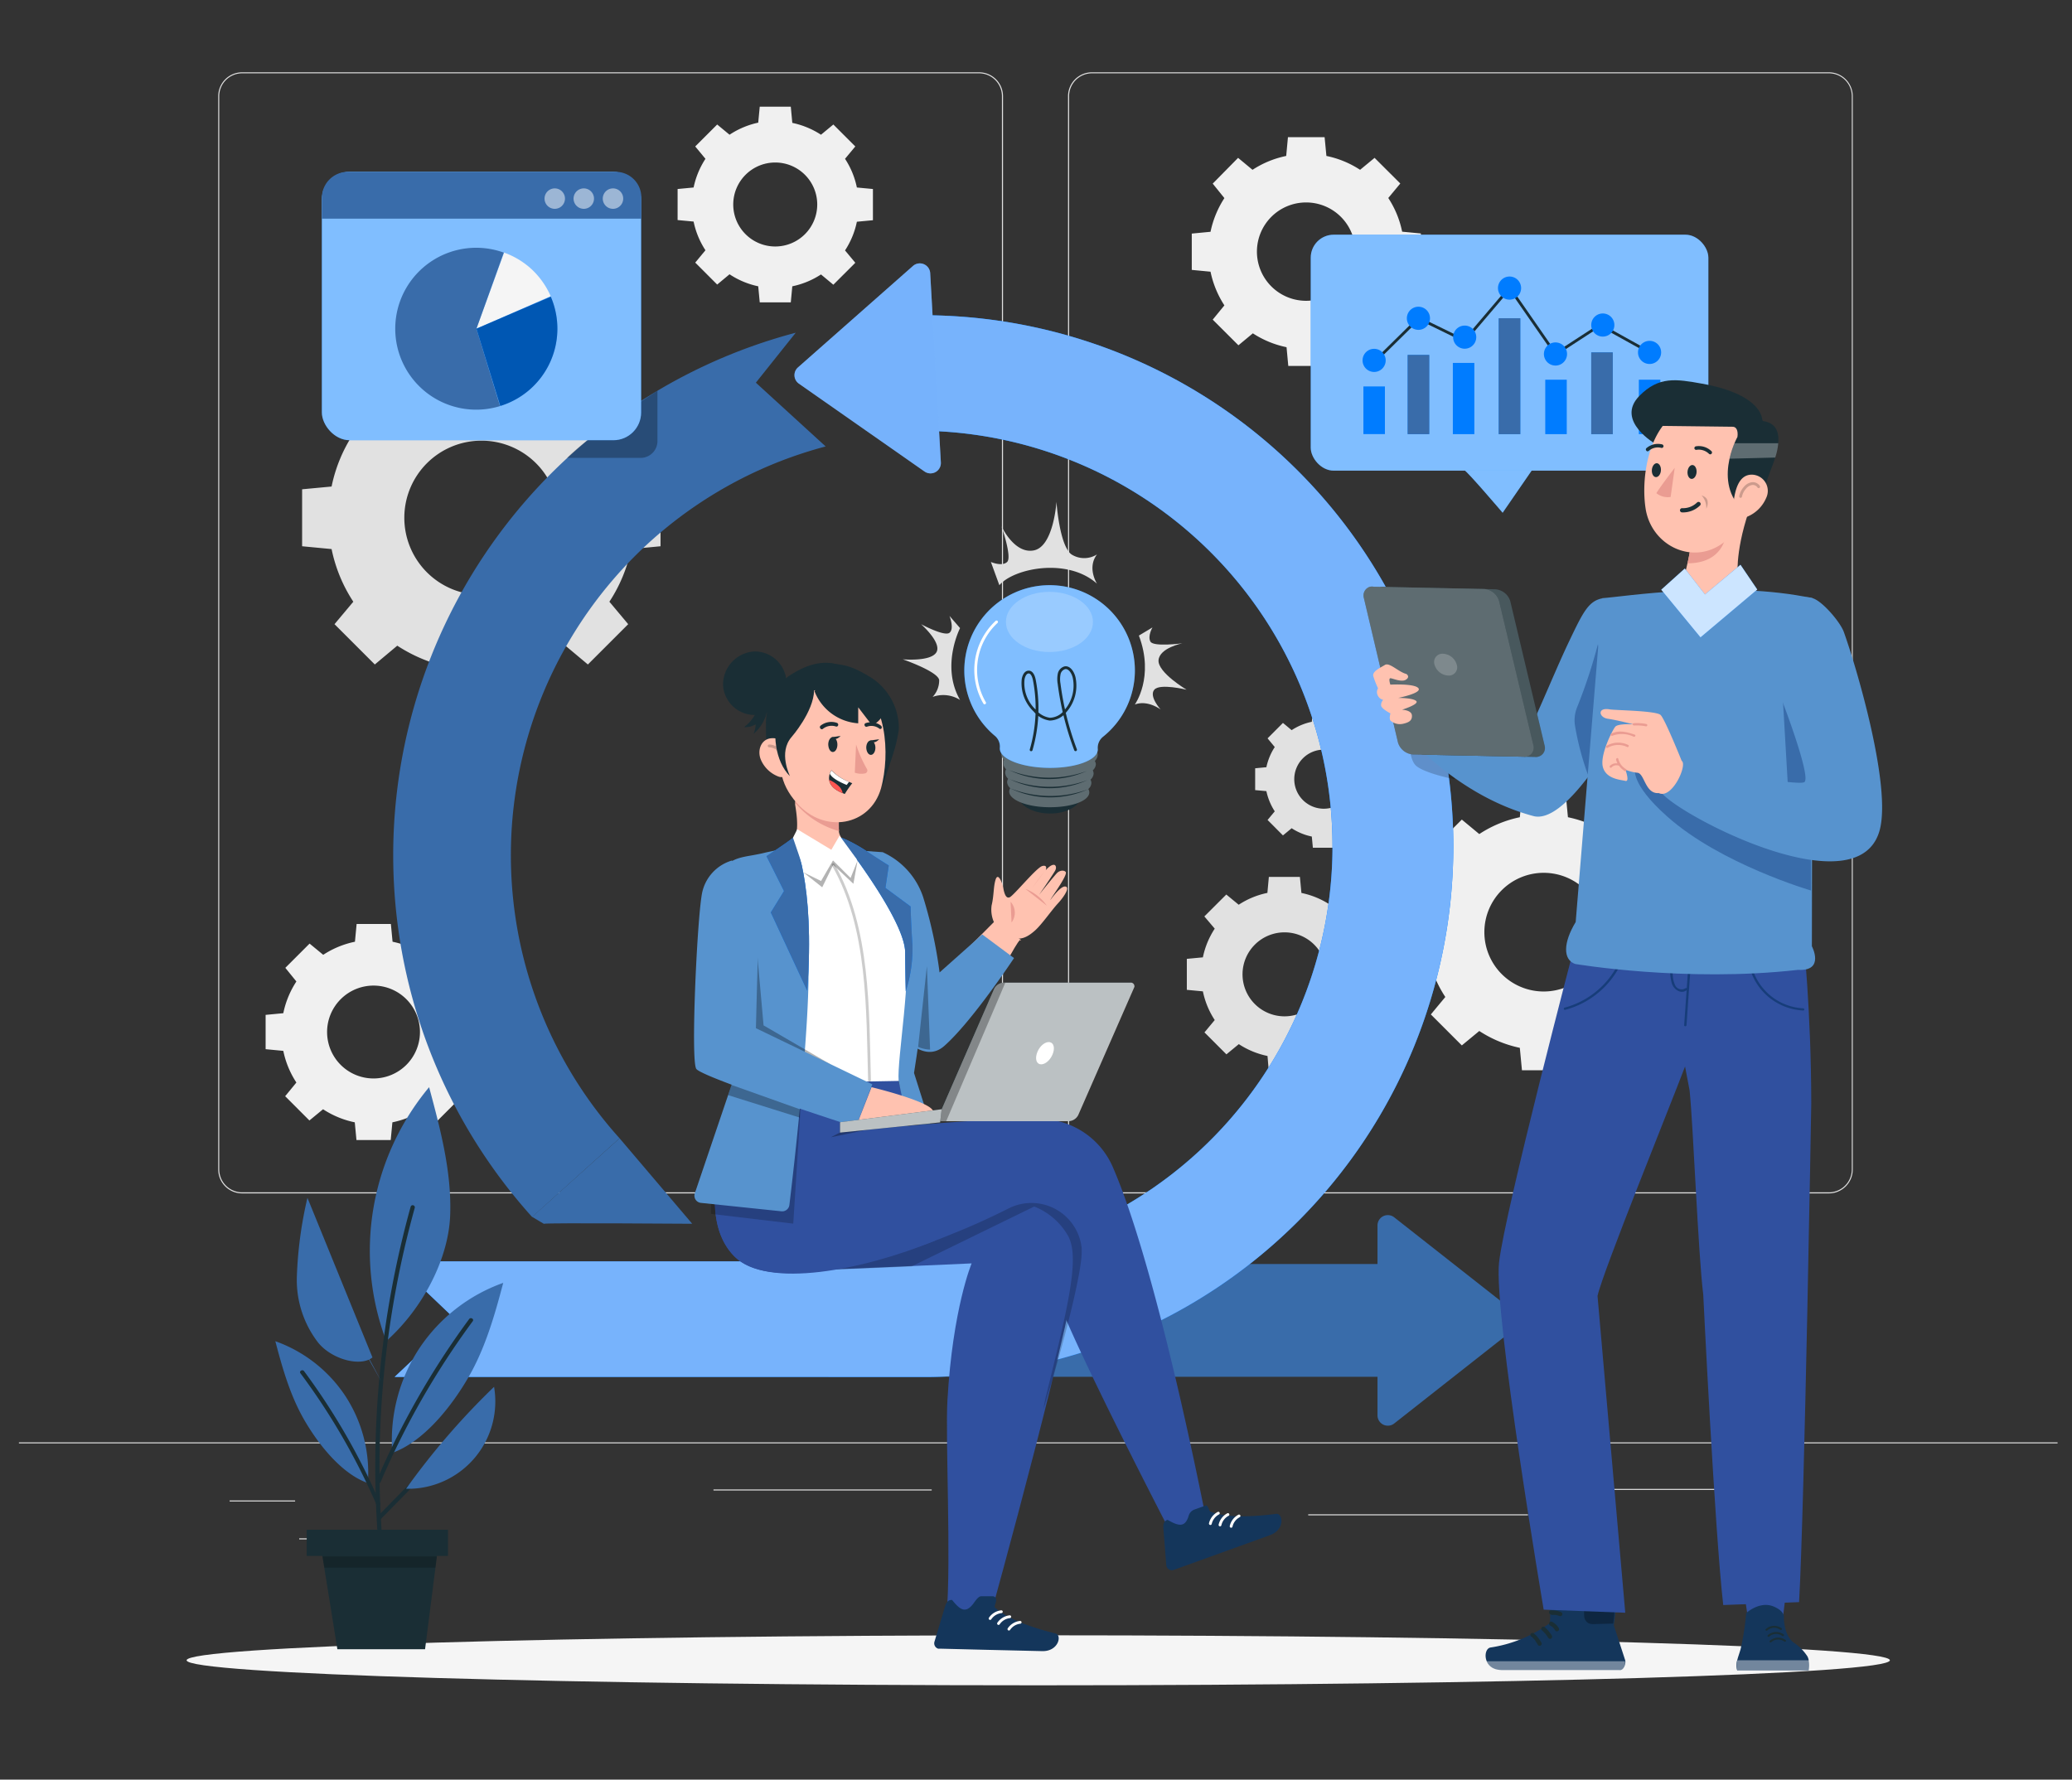 <svg xmlns="http://www.w3.org/2000/svg" id="_&#xCE;&#xD3;&#xC8;_1" data-name="&#x2014;&#xCE;&#xD3;&#xC8;_1" viewBox="0 0 369.05 317.02"><rect x="0" y="0" width="369.05" height="317.02" fill="#333333" stroke="none"/><defs><style>.cls-1{fill:#e1e1e1;}.cls-2{fill:#f0f0f0;}.cls-3{fill:#f5f5f5;}.cls-4{fill:#1a2e35;}.cls-11,.cls-19,.cls-28,.cls-30,.cls-34,.cls-36,.cls-5,.cls-7,.cls-8{fill:#fff;}.cls-24,.cls-27,.cls-31,.cls-34,.cls-5{opacity:0.3;}.cls-22,.cls-24,.cls-5,.cls-7,.cls-8{isolation:isolate;}.cls-6{fill:#007cff;}.cls-11,.cls-7{opacity:0.5;}.cls-18,.cls-22,.cls-26,.cls-35,.cls-8{opacity:0.2;}.cls-10,.cls-12,.cls-18,.cls-33,.cls-9{fill:none;}.cls-9{stroke:#fff;}.cls-10,.cls-18,.cls-33,.cls-9{stroke-linecap:round;stroke-linejoin:round;}.cls-10,.cls-12,.cls-18,.cls-9{stroke-width:0.5px;}.cls-10,.cls-12,.cls-33{stroke:#1a2e35;}.cls-12{stroke-miterlimit:10;}.cls-13{fill:#396caa;}.cls-14,.cls-15{fill:#77b3fc;}.cls-15,.cls-30{opacity:0.4;}.cls-16{fill:#ffc2b0;}.cls-17{fill:#ea9c92;}.cls-18{stroke:#000;}.cls-20{fill:#fe5652;}.cls-21{fill:#30509f;}.cls-23{fill:#14365b;}.cls-25{fill:#5793ce;}.cls-28{opacity:0.7;}.cls-29{fill:#fbb473;}.cls-32{fill:#173d7a;}.cls-33{stroke-width:0.75px;}.cls-36{opacity:0.8;}</style></defs><path class="cls-1" d="M178,104.25c2.53-3,12.1-5,17.39-.27,0,0-1.82-2.82,0-5.22a4.24,4.24,0,0,1-4.55,0c-2.15-1.57-2.67-9.37-2.67-9.37s-.5,7.93-4,8.65-5.79-4.3-5.79-4.3,1.92,5.51,1,6.37-2.89,0-2.89,0Z"></path><path class="cls-1" d="M171,111.89s-3.48,6.76,0,12.8a5.57,5.57,0,0,0-4.89-.54,4.31,4.31,0,0,0,1.17-3c-.2-1.53-6.49-3.7-6.49-3.7s5,.46,6-1.26-2.74-5-2.74-5,4.17,2.25,5.07,1.53,0-3,0-3Z"></path><path class="cls-1" d="M202.13,125.5s3.52-4.88.72-12.28l2.42-1.45s-.91,1.55-.36,2.53,5.67.3,5.67.3-4.05.81-4.23,3,5,5.27,5,5.27-4.77-1.19-5.76,0,1.13,3.51,1.13,3.51S204.39,124.63,202.13,125.5Z"></path><path class="cls-1" d="M62.93,77.29a26.93,26.93,0,0,0-3.87,9.38l-5.25.49V97.31l5.25.5a26.93,26.93,0,0,0,3.87,9.38l-3.35,4,7.18,7.18,4-3.35a27.27,27.27,0,0,0,9.39,3.88l.49,5.24H90.83l.49-5.24a27.27,27.27,0,0,0,9.39-3.88l4,3.35,7.18-7.18-3.35-4a26.93,26.93,0,0,0,3.87-9.38l5.24-.5V87.16l-5.24-.49a26.93,26.93,0,0,0-3.87-9.38l3.35-4.05-7.18-7.17-4,3.34a27.25,27.25,0,0,0-9.39-3.87l-.49-5.24H80.68l-.49,5.24a27.25,27.25,0,0,0-9.39,3.87l-4-3.34-7.18,7.17Zm32.54,5.23a13.74,13.74,0,1,1-19.43,0A13.75,13.75,0,0,1,95.47,82.52Z"></path><path class="cls-2" d="M125.65,28.29a14.89,14.89,0,0,0-2.11,5.11l-2.85.27V39.2l2.85.27a14.7,14.7,0,0,0,2.11,5.11l-1.82,2.2,3.91,3.91,2.2-1.83A14.7,14.7,0,0,0,135.05,51l.27,2.86h5.53l.27-2.86a14.78,14.78,0,0,0,5.11-2.11l2.2,1.83,3.91-3.91-1.83-2.2a14.7,14.7,0,0,0,2.11-5.11l2.86-.27V33.67l-2.86-.27a14.7,14.7,0,0,0-2.11-5.11l1.83-2.2-3.91-3.91L146.23,24a15,15,0,0,0-5.11-2.11L140.85,19h-5.53l-.27,2.85A14.89,14.89,0,0,0,129.94,24l-2.2-1.82-3.91,3.91Zm17.72,2.85a7.48,7.48,0,1,1-10.58,0A7.48,7.48,0,0,1,143.37,31.14Z"></path><path class="cls-1" d="M227.05,133.08a10.53,10.53,0,0,0-1.49,3.59l-2,.19v3.89l2,.18a10.66,10.66,0,0,0,1.49,3.6l-1.28,1.54,2.74,2.75,1.55-1.28a10.31,10.31,0,0,0,3.59,1.48l.19,2h3.89l.19-2a10.31,10.31,0,0,0,3.59-1.48l1.55,1.28,2.74-2.75-1.28-1.54a10.44,10.44,0,0,0,1.48-3.6l2-.18v-3.89l-2-.19a10.31,10.31,0,0,0-1.48-3.59l1.28-1.55-2.74-2.75-1.55,1.29a10.34,10.34,0,0,0-3.59-1.49l-.19-2h-3.89l-.19,2a10.34,10.34,0,0,0-3.59,1.49l-1.55-1.29-2.74,2.75Zm12.45,2a5.26,5.26,0,1,1-7.43,0A5.25,5.25,0,0,1,239.5,135.08Z"></path><path class="cls-1" d="M216.36,165.43a14.62,14.62,0,0,0-2.11,5.11l-2.86.27v5.52l2.86.27a14.7,14.7,0,0,0,2.11,5.11l-1.83,2.2,3.91,3.91,2.21-1.82a14.62,14.62,0,0,0,5.11,2.11L226,191h5.53l.27-2.85a14.7,14.7,0,0,0,5.11-2.11l2.2,1.82,3.91-3.91-1.82-2.2a14.7,14.7,0,0,0,2.11-5.11l2.85-.27v-5.52l-2.85-.27a14.62,14.62,0,0,0-2.11-5.11l1.82-2.21-3.91-3.9-2.2,1.82a14.7,14.7,0,0,0-5.11-2.11l-.27-2.86H226l-.26,2.85a14.62,14.62,0,0,0-5.11,2.11l-2.21-1.82-3.91,3.9Zm17.72,2.85a7.48,7.48,0,1,1-10.58,0A7.48,7.48,0,0,1,234.08,168.28Z"></path><path class="cls-2" d="M257.43,154.58a20.75,20.75,0,0,0-3,7.22l-4,.38V170l4,.38a20.67,20.67,0,0,0,3,7.22l-2.58,3.11,5.52,5.52,3.11-2.57a21.14,21.14,0,0,0,7.22,3l.38,4h7.81l.38-4a21.06,21.06,0,0,0,7.22-3l3.11,2.57,5.52-5.52-2.57-3.11a21.06,21.06,0,0,0,3-7.22l4-.38v-7.81l-4-.38a21.14,21.14,0,0,0-3-7.22l2.57-3.11L289.6,146l-3.11,2.58a20.67,20.67,0,0,0-7.22-3l-.38-4h-7.81l-.38,4a20.75,20.75,0,0,0-7.22,3L260.37,146l-5.52,5.52Zm25,4a10.57,10.57,0,1,1-14.95,0A10.57,10.57,0,0,1,282.46,158.61Z"></path><path class="cls-2" d="M218.08,35.29a17.52,17.52,0,0,0-2.47,6l-3.34.32v6.47l3.34.32a17.52,17.52,0,0,0,2.47,6L216,56.94l4.58,4.57,2.57-2.13a17.37,17.37,0,0,0,6,2.47l.31,3.34h6.47l.32-3.34a17.24,17.24,0,0,0,6-2.47l2.58,2.13,4.58-4.57-2.14-2.58a17.13,17.13,0,0,0,2.47-6l3.34-.32V41.59l-3.34-.32a17.13,17.13,0,0,0-2.47-6l2.14-2.58-4.58-4.57-2.58,2.13a17.24,17.24,0,0,0-6-2.47l-.32-3.34H229.4l-.31,3.34a17.37,17.37,0,0,0-6,2.47l-2.57-2.13L216,32.71Zm20.75,3.34a8.76,8.76,0,1,1-12.39,0A8.76,8.76,0,0,1,238.83,38.63Z"></path><path class="cls-2" d="M52.79,174.84a16.28,16.28,0,0,0-2.33,5.65l-3.15.3v6.11l3.15.3a16.15,16.15,0,0,0,2.33,5.64l-2,2.44,4.32,4.32,2.43-2a16.28,16.28,0,0,0,5.65,2.33l.3,3.16h6.1l.3-3.16a16.28,16.28,0,0,0,5.65-2.33l2.43,2,4.32-4.32-2-2.44a16.15,16.15,0,0,0,2.33-5.64l3.15-.3v-6.11l-3.15-.3a16.15,16.15,0,0,0-2.33-5.64l2-2.44L78,168.09l-2.43,2a16.28,16.28,0,0,0-5.65-2.33l-.3-3.16h-6.1l-.3,3.16a16.28,16.28,0,0,0-5.65,2.33l-2.43-2-4.32,4.32ZM72.38,178a8.27,8.27,0,1,1-11.7,0A8.26,8.26,0,0,1,72.38,178Z"></path><path class="cls-1" d="M325.75,212.59H194.49a4.26,4.26,0,0,1-4.26-4.26V17.14a4.26,4.26,0,0,1,4.26-4.26H325.75A4.26,4.26,0,0,1,330,17.14V208.33A4.26,4.26,0,0,1,325.75,212.59ZM194.49,13.06a4.08,4.08,0,0,0-4.07,4.08V208.33a4.07,4.07,0,0,0,4.07,4.07H325.75a4.08,4.08,0,0,0,4.08-4.07V17.14a4.08,4.08,0,0,0-4.08-4.08Z"></path><path class="cls-1" d="M174.39,212.59H43.13a4.26,4.26,0,0,1-4.26-4.26V17.14a4.26,4.26,0,0,1,4.26-4.26H174.39a4.26,4.26,0,0,1,4.26,4.26V208.33A4.26,4.26,0,0,1,174.39,212.59ZM43.13,13.06a4.08,4.08,0,0,0-4.08,4.08V208.33a4.08,4.08,0,0,0,4.08,4.07H174.39a4.07,4.07,0,0,0,4.07-4.07V17.14a4.08,4.08,0,0,0-4.07-4.08Z"></path><rect class="cls-1" x="3.37" y="256.94" width="363.11" height="0.18"></rect><rect class="cls-1" x="40.9" y="267.29" width="11.66" height="0.18"></rect><rect class="cls-1" x="127.08" y="265.33" width="38.87" height="0.18"></rect><rect class="cls-1" x="53.29" y="274.04" width="26.33" height="0.18"></rect><rect class="cls-1" x="278.14" y="265.23" width="31.37" height="0.18"></rect><rect class="cls-1" x="315.97" y="265.23" width="4.6" height="0.18"></rect><rect class="cls-1" x="233.01" y="269.76" width="39.14" height="0.18"></rect><path class="cls-3" d="M336.61,295.76c0,2.46-67.91,4.46-151.69,4.46s-151.68-2-151.68-4.46,67.91-4.45,151.68-4.45S336.61,293.31,336.61,295.76Z"></path><path class="cls-4" d="M192.59,141.64c0,1.85-2.57,3.33-5.69,3.28s-5.62-1.56-5.59-3.4,2.56-3.33,5.67-3.27S192.61,139.81,192.59,141.64Z"></path><path class="cls-4" d="M195,135.56a1.66,1.66,0,0,0,.52-1.1c0-1.81-3.81-3.33-8.55-3.37s-8.6,1.37-8.62,3.17a1.69,1.69,0,0,0,.49,1.11,1.33,1.33,0,0,0-.15.55,1.61,1.61,0,0,0,.51,1.11,1.21,1.21,0,0,0-.16.59,1.55,1.55,0,0,0,.52,1.11,1.11,1.11,0,0,0-.18.59,1.56,1.56,0,0,0,.55,1.08,1.17,1.17,0,0,0-.18.6c0,1.5,3.16,2.77,7.1,2.8s7.15-1.1,7.17-2.64a1.23,1.23,0,0,0-.18-.61,1.46,1.46,0,0,0,.55-1.06,1.15,1.15,0,0,0-.16-.6,1.61,1.61,0,0,0,.56-1.07,1.4,1.4,0,0,0-.15-.6,1.56,1.56,0,0,0,.55-1.08A1.37,1.37,0,0,0,195,135.56Z"></path><path class="cls-5" d="M195,135.56a1.66,1.66,0,0,0,.52-1.1c0-1.81-3.81-3.33-8.55-3.37s-8.6,1.37-8.62,3.17a1.69,1.69,0,0,0,.49,1.11,1.33,1.33,0,0,0-.15.55,1.61,1.61,0,0,0,.51,1.11,1.21,1.21,0,0,0-.16.59,1.55,1.55,0,0,0,.52,1.11,1.11,1.11,0,0,0-.18.59,1.56,1.56,0,0,0,.55,1.08,1.17,1.17,0,0,0-.18.6c0,1.5,3.16,2.77,7.1,2.8s7.15-1.1,7.17-2.64a1.23,1.23,0,0,0-.18-.61,1.46,1.46,0,0,0,.55-1.06,1.15,1.15,0,0,0-.16-.6,1.61,1.61,0,0,0,.56-1.07,1.4,1.4,0,0,0-.15-.6,1.56,1.56,0,0,0,.55-1.08A1.37,1.37,0,0,0,195,135.56Z"></path><path class="cls-6" d="M202.13,119.61a15.19,15.19,0,1,0-24.95,11.46,2.5,2.5,0,0,1,.9,2.17.24.24,0,0,0,0,.12c0,1.84,3.87,3.37,8.68,3.43s8.73-1.39,8.76-3.23v-.12a2.53,2.53,0,0,1,.94-2.2A15.1,15.1,0,0,0,202.13,119.61Z"></path><path class="cls-7" d="M202.14,119.61a15.19,15.19,0,1,0-24.95,11.46,2.5,2.5,0,0,1,.9,2.17.24.24,0,0,0,0,.12c0,1.84,3.87,3.37,8.68,3.43s8.73-1.39,8.76-3.23v-.12a2.53,2.53,0,0,1,.94-2.2A15.1,15.1,0,0,0,202.14,119.61Z"></path><path class="cls-8" d="M194.67,110.79c0,3-3.46,5.36-7.75,5.36s-7.75-2.4-7.75-5.36,3.46-5.36,7.75-5.36S194.67,107.83,194.67,110.79Z"></path><path class="cls-9" d="M175.37,125.21a11.68,11.68,0,0,1,2.13-14.42"></path><path class="cls-4" d="M179.93,140.43a19.47,19.47,0,0,0,13.88.17A16.54,16.54,0,0,1,179.93,140.43Z"></path><path class="cls-4" d="M179.83,138.8a19.45,19.45,0,0,0,13.87.17A16.52,16.52,0,0,1,179.83,138.8Z"></path><path class="cls-4" d="M179.72,137.17a19.47,19.47,0,0,0,13.88.17A16.54,16.54,0,0,1,179.72,137.17Z"></path><path class="cls-10" d="M183.66,133.57a26.58,26.58,0,0,0,.58-12.38c-.12-.66-.42-1.46-1-1.47s-.88.64-1,1.23a6.71,6.71,0,0,0,2.07,5.65,4.22,4.22,0,0,0,2.67,1.51,3.59,3.59,0,0,0,2.72-1.36,6.9,6.9,0,0,0,1.61-6.08c-.22-.91-.86-1.88-1.67-1.71a1.45,1.45,0,0,0-1,1.17,4.74,4.74,0,0,0,0,1.68,52,52,0,0,0,2.93,11.75"></path><path class="cls-6" d="M260.81,83.76c.45.09,6.83,7.58,6.83,7.58l5.46-7.93Z"></path><path class="cls-11" d="M260.81,83.76c.45.09,6.83,7.58,6.83,7.58l5.46-7.93Z"></path><rect class="cls-6" x="233.46" y="41.81" width="70.82" height="42.03" rx="4.09"></rect><rect class="cls-11" x="233.46" y="41.81" width="70.82" height="42.03" rx="4.09"></rect><path class="cls-12" d="M244.11,65.16c.3-.28,8.59-8.46,8.59-8.46l8.18,4,8-9.4,8.18,11.78,8-5.2"></path><rect class="cls-6" x="242.84" y="68.84" width="3.83" height="8.49"></rect><rect class="cls-6" x="250.73" y="63.23" width="3.83" height="14.1"></rect><rect class="cls-6" x="258.77" y="64.65" width="3.83" height="12.69"></rect><rect class="cls-6" x="266.95" y="56.7" width="3.83" height="20.64"></rect><rect class="cls-6" x="275.23" y="67.64" width="3.83" height="9.7"></rect><path class="cls-6" d="M246.81,64.2a2.06,2.06,0,1,1-2.06-2.06A2.06,2.06,0,0,1,246.81,64.2Z"></path><path class="cls-6" d="M254.7,56.7a2.06,2.06,0,1,1-2.06-2.06A2.06,2.06,0,0,1,254.7,56.7Z"></path><path class="cls-6" d="M262.94,60.08A2.06,2.06,0,1,1,260.88,58,2.06,2.06,0,0,1,262.94,60.08Z"></path><path class="cls-6" d="M270.93,51.32a2.06,2.06,0,1,1-2.06-2.06A2.06,2.06,0,0,1,270.93,51.32Z"></path><path class="cls-6" d="M279.11,63.1A2.06,2.06,0,1,1,277.05,61,2.06,2.06,0,0,1,279.11,63.1Z"></path><rect class="cls-6" x="283.42" y="62.78" width="3.83" height="14.56"></rect><rect class="cls-13" x="250.73" y="63.23" width="3.83" height="14.1"></rect><rect class="cls-13" x="266.95" y="56.7" width="3.83" height="20.64"></rect><rect class="cls-13" x="283.42" y="62.78" width="3.83" height="14.56"></rect><rect class="cls-6" x="291.9" y="67.64" width="3.83" height="9.7"></rect><line class="cls-12" x1="285.02" y1="57.9" x2="293.82" y2="62.78"></line><path class="cls-6" d="M287.54,57.9a2.06,2.06,0,1,1-2.06-2.06A2.06,2.06,0,0,1,287.54,57.9Z"></path><path class="cls-6" d="M295.87,62.78a2.06,2.06,0,1,1-2.05-2.06A2.05,2.05,0,0,1,295.87,62.78Z"></path><path class="cls-13" d="M245.35,252.11V218.32a1.84,1.84,0,0,1,3-1.45l21.48,16.89a1.84,1.84,0,0,1,0,2.9l-21.48,16.9A1.84,1.84,0,0,1,245.35,252.11Z"></path><rect class="cls-13" x="147.52" y="225.17" width="101.32" height="20.09"></rect><path class="cls-6" d="M165.28,245.29h-95l10.85-10.23L70.26,224.7h95a74,74,0,0,0,0-147.95V56.16a94.57,94.57,0,0,1,0,189.13Z"></path><path class="cls-14" d="M165.28,245.29h-95l10.85-10.23L70.26,224.7h95a74,74,0,0,0,0-147.95V56.16a94.57,94.57,0,0,1,0,189.13Z"></path><path class="cls-13" d="M94.78,216.8A96.28,96.28,0,0,1,141.73,59.27l-7.1,8.9,12.43,11.36a75.33,75.33,0,0,0-36.71,123.24Z"></path><path class="cls-13" d="M96.85,218c.78-.19,26.44,0,26.44,0l-12.94-15.23-15.57,14Z"></path><path class="cls-14" d="M165.68,48.65l1.9,33.74a1.85,1.85,0,0,1-2.9,1.61L142.29,68.34a1.84,1.84,0,0,1-.16-2.89l20.49-18.08A1.85,1.85,0,0,1,165.68,48.65Z"></path><path class="cls-15" d="M165.68,48.65l1.9,33.74a1.85,1.85,0,0,1-2.9,1.61L142.29,68.34a1.84,1.84,0,0,1-.16-2.89l20.49-18.08A1.85,1.85,0,0,1,165.68,48.65Z"></path><path class="cls-4" d="M155.1,120.67a10.79,10.79,0,0,1,5,9.19c-.49,3.71-1.78,6.34-2.78,9.95l-9.84-21.73C149.82,118.54,150.85,118.07,155.1,120.67Z"></path><path class="cls-4" d="M150.17,118.76c-3.86-1.8-7.64.32-9.85,1.79a11.08,11.08,0,0,0-3.9,8.19c0,3,0,6.55,1.79,8.09a4.78,4.78,0,0,0,3.67,1.18l14.64-13.5A17,17,0,0,0,150.17,118.76Z"></path><path class="cls-16" d="M150.42,158.75c-1.13,1.16-2.15.78-3.65.16-8.94-3.21-6.3-7.52-6.3-7.52,1.7-2,1.77-4.37,1.16-8a1.67,1.67,0,0,1,0-.32,2.32,2.32,0,0,1,.45-1.34,2.38,2.38,0,0,1,3.33-.63h0l4,1.15h0l0,.17c0,2,0,3.52,0,4.73a3.27,3.27,0,0,1,0,.44h0a2.3,2.3,0,0,1,0,.45c.1,1.66,2.9,4.1,4.05,4.67C154.16,153.11,154.24,154.84,150.42,158.75Z"></path><path class="cls-17" d="M149.39,142.23h0a.57.57,0,0,0,0,.18c0,2,0,3.52,0,4.74a3.27,3.27,0,0,0,0,.44h0a3.87,3.87,0,0,0,.06.46h0a15.48,15.48,0,0,1-7.78-5h0a2.52,2.52,0,0,1,.41-1.34,2.41,2.41,0,0,1,3.33-.67Z"></path><path class="cls-16" d="M138.61,129.61c.15,6.84.06,9.73,3.31,13.44,4.9,5.58,13.09,4.09,15-2.62,1.65-6,1.15-16.19-5.3-19.33S138.46,122.76,138.61,129.61Z"></path><path class="cls-16" d="M135.58,135.47a5.55,5.55,0,0,0,3.11,2.88c1.78.61,3-2.24,2.5-4.11a3.67,3.67,0,0,0-3.91-2.72C135.51,131.73,134.79,133.78,135.58,135.47Z"></path><path class="cls-18" d="M139.45,135.43a2.51,2.51,0,0,0-2.45-2.55"></path><path class="cls-4" d="M147.52,132.55c0,.73.31,1.36.76,1.41s.84-.5.87-1.23-.32-1.36-.77-1.41S147.55,131.82,147.52,132.55Z"></path><path class="cls-4" d="M154.29,133.11c0,.7.32,1.31.77,1.36s.83-.49.86-1.19-.32-1.32-.77-1.37S154.32,132.4,154.29,133.11Z"></path><path class="cls-4" d="M146.3,129.9a.31.31,0,0,0,.25-.05,2.48,2.48,0,0,1,2.32-.44.31.31,0,0,0,.41-.2.35.35,0,0,0-.21-.44,3.08,3.08,0,0,0-2.94.52.34.34,0,0,0,0,.48A.32.32,0,0,0,146.3,129.9Z"></path><path class="cls-4" d="M156.86,129.85a.24.24,0,0,0,.17-.13.39.39,0,0,0-.13-.46,2.89,2.89,0,0,0-2.77-.42.31.31,0,0,0-.11.43.32.32,0,0,0,.41.18,2.3,2.3,0,0,1,2.19.35A.27.27,0,0,0,156.86,129.85Z"></path><path class="cls-17" d="M152.48,132.62a22.89,22.89,0,0,0,1.93,4.36.53.53,0,0,1-.32.79,3.39,3.39,0,0,1-1.84-.13Z"></path><path class="cls-4" d="M148.12,131.33l1.61-.24S148.77,132.19,148.12,131.33Z"></path><path class="cls-4" d="M155,131.91l1.6-.23S155.63,132.78,155,131.91Z"></path><path class="cls-4" d="M151.8,139.52a17.59,17.59,0,0,0-1.33,1.92l-.38-.15c-1.73-.69-2.3-1.59-2.41-2.37a2.39,2.39,0,0,1,.13-1.13,2.35,2.35,0,0,1,.29-.58,8.77,8.77,0,0,0,3.12,2.07C151.57,139.44,151.8,139.52,151.8,139.52Z"></path><path class="cls-19" d="M151.22,139.28l-.41.55c-1.63-.66-2.69-1.34-3-2a2.35,2.35,0,0,1,.29-.58A8.77,8.77,0,0,0,151.22,139.28Z"></path><path class="cls-20" d="M150.09,141.29c-1.73-.69-2.3-1.59-2.41-2.37a5.84,5.84,0,0,1,1.76,1.16A2.2,2.2,0,0,1,150.09,141.29Z"></path><path class="cls-4" d="M141,131.28s3.91-4.47,4-8.29c0,0,14-3.1,12.7,9,0,0,3-10.44-8.4-12.14s-13.79,13.21-8.61,18.41C140.71,138.18,138.56,134.07,141,131.28Z"></path><path class="cls-4" d="M128.79,122.19a5.66,5.66,0,1,0,5.63-6.14A5.91,5.91,0,0,0,128.79,122.19Z"></path><path class="cls-4" d="M154.49,121.31a9.86,9.86,0,0,1,2.87,5.38c0,1.49-2,2.57-2,2.57L152.86,126v2.85a9,9,0,0,1-7.78-5.7l2.26-4S153.15,120.15,154.49,121.31Z"></path><path class="cls-4" d="M135.18,125.45a7,7,0,0,1-2.64,4.07,3.39,3.39,0,0,0,2.06-.5,5.25,5.25,0,0,1-.38,1.7,7.17,7.17,0,0,0,2.55-5.63Z"></path><path class="cls-21" d="M215.22,272.68l-6.78.2s-12.1-23.3-17.92-36.37c-6.86-15.44-5.35-20.41-7.41-20.5-3.8-.17-42.61,17.67-52.33,7.78s4.34-33.74,4.34-33.74,21.66-3.35,23.43,1.94c.43,1.56,1.38,3.17,1.6,4.78s.79,3.92.79,3.92h0a230.23,230.23,0,0,1,24.57-1.35,14.22,14.22,0,0,1,12.71,8.59C206.55,227.14,215.22,272.68,215.22,272.68Z"></path><path class="cls-21" d="M146.92,226.17s1.58,0,26.14-1.11c0,0-3.37,8-4.31,24.37-.39,6.74.69,28.59-.15,38.26.42.61,4.94,2.61,7.69.59,0,0,15.93-57.5,15.77-65.31s-9.2-10.1-9.2-10.1S165.43,223,146.92,226.17Z"></path><path class="cls-22" d="M169.76,219.74q5-2,9.9-4.48a9,9,0,0,1,13,7.07c0,.21,0,.42,0,.64.08,3.17-2.74,15.05-6.79,28a21.81,21.81,0,0,1,.43-2.28c4-16.14,6-24.52,4-28.42a12,12,0,0,0-6.09-5.34L162.36,225.6c-12.09.53-13.9.56-14.11.56A108.4,108.4,0,0,0,169.76,219.74Z"></path><path class="cls-23" d="M177.44,285a.62.62,0,0,0-.62-.64h-2.07c-.52,0-1.09.92-1.41,1.34-1.37,1.78-2.35,1.07-3.75-.67-.92-.13-1.19.92-1.28,1.2l-1.87,6.22a1,1,0,0,0,.65,1.24.9.9,0,0,0,.28,0l7.61.19,10.65.25c2.9.07,3.57-2.84,2.38-3.14-5.34-1.32-9.11-3-10.74-4.6C177,286.23,177.39,285.65,177.44,285Z"></path><path class="cls-9" d="M178.35,287.11a2.78,2.78,0,0,0-2,1.21"></path><path class="cls-9" d="M179.85,288a2.8,2.8,0,0,0-2,1.21"></path><path class="cls-9" d="M181.7,289a2.78,2.78,0,0,0-2,1.21"></path><path class="cls-23" d="M214.89,268.14l-2.17.78a1.65,1.65,0,0,0-1,1.09c-.64,2.16-1.81,1.85-3.75.74-.9.21-.77,1.29-.75,1.58l.51,6.48a1,1,0,0,0,1.05.91.71.71,0,0,0,.28-.06l7.15-2.58,10-3.61c2.73-1,2.3-3.94,1.09-3.79-5.47.71-9.59.51-11.68-.4C215.26,269.13,215.49,268.83,214.89,268.14Z"></path><path class="cls-9" d="M217,269.56a2.83,2.83,0,0,0-1.42,1.85"></path><path class="cls-9" d="M218.71,269.8a2.79,2.79,0,0,0-1.41,1.85"></path><path class="cls-9" d="M220.69,270.05a2.79,2.79,0,0,0-1.41,1.85"></path><path class="cls-21" d="M164.83,200.29l-3.12.3s-.25-2.14-.52-3.72-2-7-2.42-8.56c-8.92.88-24.05.35-24.05.35s-13.65,25.25-3.94,35.12c5.83,5.92,23,2.45,35.72-2.75Z"></path><path class="cls-24" d="M161.71,199.74,148,202.59a83.51,83.51,0,0,1,13.15-5.71C161.45,198.5,161.71,199.74,161.71,199.74Z"></path><path class="cls-16" d="M181.77,167.59c.07-1.2-3.49,5.69-3.49,5.69l-6-4.25,4.79-4.82s4.87,3.18,4.79,3.28"></path><path class="cls-25" d="M157.62,152a13.41,13.41,0,0,1,6.8,7.79,80.23,80.23,0,0,1,2.93,13.44l7.6-6.77,5.66,4.21s-7.44,11.27-12.44,15.67c-4.16,3.65-8.87-3.43-8.87-3.43l-2.05-31.09Z"></path><polygon class="cls-26" points="142.92 192.36 141.29 217.98 126.63 216.24 126.63 213.6 142.92 192.36"></polygon><path class="cls-19" d="M135.83,193c-.57-6.5-2.88-18.42-6.85-30.93-1.3-4.07,3.32-8.57,3.32-8.57s3-.23,3.53-.29,1.22-.14,1.83-.19a89.34,89.34,0,0,1,12.59-.43c1,.06,2.11.15,3.16.24.34,0,2.53.07,2.86.1,0,0,6,7,6.28,11.89.17,2.74,1.5,3.93,1.35,10.5,0,4.46-3.26,11-3.56,17.23Z"></path><path class="cls-25" d="M144,171.15A105.9,105.9,0,0,0,141.88,152a1.28,1.28,0,0,0-1.42-1l-3.94.83c-3.86,1-5.93.48-8.08,3.35-.41.55-.76,4.82-.73,5.41a71,71,0,0,0,1.75,8.16c.67,2.69,1.46,5.72,2.22,8.57a49.18,49.18,0,0,0,2.08,5.75l-10,29.49a1.29,1.29,0,0,0,1.08,1.72l14.35,1.5a1.29,1.29,0,0,0,1.41-1.13C141.33,208.65,144.31,182.88,144,171.15Z"></path><path class="cls-25" d="M162.8,191.14s3-18.66,2.21-23.33-7.76-16-7.76-16l-3.17-.22-3.76-1.52s8.68,10.47,10.81,18c1.4,5-1.4,20.67-1.07,24.46l1.61,7.84,4-.18Z"></path><path class="cls-6" d="M141.35,149.39s3.9,7.7,2.42,27.08l-6.48-13.93,2.35-3.81-3.12-6.22s3.33-2.15,4.73-3.28Z"></path><path class="cls-13" d="M141.35,149.39s3.9,7.7,2.42,27.08l-6.48-13.93,2.35-3.81-3.12-6.22s3.33-2.15,4.73-3.28Z"></path><path class="cls-6" d="M161.33,176.58a24.71,24.71,0,0,0,1.19-8.22c-.27-3.94-.33-6.88-.33-6.88l-4.48-3.31.59-4s-2.16-1.33-4.16-2.69c-1.37-.92-4.06-2.33-4.41-2.22,0,0,11.43,14.47,11.49,20.38C161.27,175.32,161.33,176.58,161.33,176.58Z"></path><path class="cls-13" d="M161.33,176.58a24.71,24.71,0,0,0,1.19-8.22c-.27-3.94-.33-6.88-.33-6.88l-4.48-3.31.59-4s-2.16-1.33-4.16-2.69c-1.37-.92-4.06-2.33-4.41-2.22,0,0,11.43,14.47,11.49,20.38C161.27,175.32,161.33,176.58,161.33,176.58Z"></path><path class="cls-27" d="M163.53,186.5l1.56-14.39.57,14.86A6,6,0,0,1,163.53,186.5Z"></path><path class="cls-19" d="M152.61,153.09l-3.07-4.22-1.47,2.51L142,147.72l-.76,1.51,2.16,6.32s5.39,2.21,5.67,2.21S152.61,153.09,152.61,153.09Z"></path><polygon class="cls-27" points="152.75 153.28 151.5 156.4 148.37 153.28 146.24 156.94 143.06 155.38 146.45 158.06 148.41 154.06 152 157.44 152.75 153.28"></polygon><polygon class="cls-27" points="136 182.66 134.78 168.92 133.84 183.89 148.04 189.66 136 182.66"></polygon><path class="cls-25" d="M130.38,153.29a7.62,7.62,0,0,0-5.37,6c-.87,4.92-2,29.55-1,31.11s28.42,10.38,28.42,10.38l2.94-7.62-20.73-10s.17-7,.34-12.52c.09-2.9.18-5.36.24-6.12C135.37,162.32,130.38,153.29,130.38,153.29Z"></path><path class="cls-16" d="M155.23,193.67s8.63,2.07,10.63,3.79a2.86,2.86,0,0,1,.86,2l-14,.62Z"></path><path class="cls-27" d="M130.3,193.27l12.15,4.33v1.49l-12.75-4Z"></path><path class="cls-18" d="M148.41,154.06c6.46,11.27,6.11,25.94,6.46,38.38"></path><path class="cls-16" d="M177.37,164.92a5.51,5.51,0,0,1-.75-3.64c.43-1.77.3-3.29.71-4.59s1.13.39,1.33,1.36.45,2.07,1.16,1.8,4.8-5.32,5.83-5.58.61.75.61.75,1-1.2,1.61-.92c.16.08.39.49,0,1.11-.86,1.4-2.82,4.23-2.82,4.23.11-.17,2.78-3.49,3.24-3.94s1.19-.54,1.52-.18c.46.52-2.71,4.75-2.72,5,0,0,1.75-2.5,2.64-2.4s-.12,1.73-1.29,3-2.86,3.73-4.06,4.81c-1.48,1.33-2.77,1.89-4.48,1.14A6.24,6.24,0,0,1,177.37,164.92Z"></path><path class="cls-17" d="M186.09,155.16c-.8,1-1.55,2-2.26,3.05"></path><path class="cls-17" d="M186.46,161.34a8.39,8.39,0,0,0-3.83-3"></path><path class="cls-17" d="M180,160.64a2.9,2.9,0,0,1,.17,3.69"></path><path class="cls-4" d="M190.16,199.71H167.78a.64.64,0,0,1-.7-.56.47.47,0,0,1,0-.17l9.95-22.83a2,2,0,0,1,1.86-1.1h22.39a.63.63,0,0,1,.68.55.43.43,0,0,1,0,.19l-10,22.82A2,2,0,0,1,190.16,199.71Z"></path><path class="cls-28" d="M201.32,175.05H178.93a2,2,0,0,0-1.86,1.1L167.12,199a.47.47,0,0,0,0,.17.64.64,0,0,0,.7.56h22.38a2,2,0,0,0,1.85-1.1l10-22.82a.43.43,0,0,0,0-.19A.63.63,0,0,0,201.32,175.05Z"></path><path class="cls-19" d="M187.45,187.89c-.48,1.1-1.46,1.85-2.2,1.69s-.92-1.15-.45-2.25,1.46-1.83,2.19-1.68S187.94,186.77,187.45,187.89Z"></path><path class="cls-27" d="M179.06,175.05h-.13a2,2,0,0,0-1.86,1.1L167.12,199a.47.47,0,0,0,0,.17.64.64,0,0,0,.7.56h.71Z"></path><polygon class="cls-4" points="149.62 199.91 149.62 201.76 167.45 199.94 167.72 197.6 149.62 199.91"></polygon><polygon class="cls-28" points="149.62 199.91 149.62 201.76 167.45 199.94 167.72 197.6 149.62 199.91"></polygon><path class="cls-27" d="M101,81.57h13.1a3,3,0,0,0,3-2.95v-9S105.91,76.75,101,81.57Z"></path><path class="cls-26" d="M250.47,121.06a3.35,3.35,0,0,0-1.69,2.84c0,2,2.47,5.31,2.34,6.42s-.26,4.45.91,5.89,7.07,2.64,7.06,2.59-.66-4.13-1.46-8.48-7.16-9.26-7.16-9.26"></path><path class="cls-13" d="M76.43,193.67A45.55,45.55,0,0,0,68.8,238.9c6.51-5.8,11.09-14.65,11.38-22.39S78.44,201.15,76.43,193.67Z"></path><path class="cls-13" d="M74.61,240.31a29.94,29.94,0,0,0-4.74,18.5c5.64-2,10.61-8.34,13.59-13.51s4.65-11,6.17-16.77A30,30,0,0,0,74.61,240.31Z"></path><path class="cls-4" d="M73.15,214.94a173.44,173.44,0,0,0-5.79,59.72c0,.48.79.48.75,0a172.75,172.75,0,0,1,5.77-59.52.38.38,0,0,0-.73-.2Z"></path><path class="cls-4" d="M67.8,264a142.92,142.92,0,0,1,16.4-28.64c.29-.39-.36-.77-.64-.38a144.17,144.17,0,0,0-16.49,28.82c-.18.44.54.64.73.2Z"></path><path class="cls-13" d="M61.57,248.77a25,25,0,0,1,3.95,15.42c-4.7-1.64-8.85-6.95-11.34-11.27s-3.87-9.16-5.14-14A25,25,0,0,1,61.57,248.77Z"></path><path class="cls-4" d="M67.67,267.72a117.42,117.42,0,0,0-13.51-23.46c-.28-.39-.93,0-.65.37A116.61,116.61,0,0,1,67,267.92c.18.44.91.24.72-.2Z"></path><path class="cls-4" d="M67.79,270.65c6.64-6.83,13.42-13.52,20.06-20.35.34-.35-.19-.88-.53-.53-6.64,6.83-13.42,13.52-20.06,20.35-.33.35.2.88.53.53Z"></path><path class="cls-13" d="M88,247.05A130.8,130.8,0,0,0,72.33,265.2h1A15.55,15.55,0,0,0,88,247.05Z"></path><path class="cls-13" d="M60.91,233.69q3.71,6.06,7,12.38"></path><path class="cls-13" d="M54.76,213.38a71.57,71.57,0,0,0-1.89,14.17,18.23,18.23,0,0,0,3.85,11.69c2.51,3,7.57,4.26,9.62,2.57Z"></path><rect class="cls-4" x="54.63" y="272.51" width="25.16" height="4.66"></rect><polygon class="cls-4" points="75.71 293.79 60.09 293.79 57.25 276.11 77.96 276.11 75.71 293.79"></polygon><polygon class="cls-26" points="57.44 277.26 77.81 277.26 77.56 279.26 57.76 279.26 57.44 277.26"></polygon><rect class="cls-6" x="57.33" y="30.61" width="56.86" height="47.81" rx="4.94"></rect><rect class="cls-11" x="57.33" y="30.61" width="56.86" height="47.81" rx="4.94"></rect><path class="cls-13" d="M62,30.61h47.68a4.55,4.55,0,0,1,4.55,4.55v3.79a0,0,0,0,1,0,0H57.33a0,0,0,0,1,0,0V35.23A4.63,4.63,0,0,1,62,30.61Z"></path><path class="cls-11" d="M111,35.38a1.82,1.82,0,1,1-1.82-1.82A1.81,1.81,0,0,1,111,35.38Z"></path><path class="cls-11" d="M105.8,35.38A1.82,1.82,0,1,1,104,33.56,1.82,1.82,0,0,1,105.8,35.38Z"></path><path class="cls-11" d="M100.63,35.38a1.82,1.82,0,1,1-1.82-1.82A1.82,1.82,0,0,1,100.63,35.38Z"></path><path class="cls-3" d="M84.86,58.55,89.79,45a14.33,14.33,0,0,1,4.94,3,14.54,14.54,0,0,1,3.35,4.75Z"></path><path class="cls-13" d="M84.86,58.55l4.2,13.79A14.42,14.42,0,1,1,89.73,45Z"></path><path class="cls-6" d="M84.86,58.55l13.24-5.7a14.4,14.4,0,0,1-9,19.47Z"></path><path class="cls-27" d="M84.86,58.55l13.24-5.7a14.4,14.4,0,0,1-9,19.47Z"></path><path class="cls-25" d="M285.37,106.59c-2.43.49-3.4,2.44-5.84,7.55-3.09,6.44-7.58,18-8.6,18.14-1.43.14-19.71-7-19.71-7l-2.85,3.22s9.58,12.8,24.74,16.87c2.73.73,6.16-2.35,9.44-6.57.65-.82,1.27-1.69,1.9-2.58a132.3,132.3,0,0,0,9.06-15.65l-8.14-14Z"></path><path class="cls-13" d="M284.61,114.76a92.74,92.74,0,0,1-3.67,11.14,6.22,6.22,0,0,0-.41,3.38,49.15,49.15,0,0,0,2.28,8.67c.52,1.53,2.89,1.42,3,3,.64-.82,1.27-1.69,1.9-2.58l1.39-5.53Z"></path><path class="cls-4" d="M274,134.79a1.6,1.6,0,0,0,1.11-2L269,107.09a3,3,0,0,0-2.74-2.12l-19.59-.41a1.72,1.72,0,0,0-.64,0,1.61,1.61,0,0,0-1.11,2L251,132.31a3,3,0,0,0,2.73,2.13l19.6.4A1.67,1.67,0,0,0,274,134.79Z"></path><path class="cls-8" d="M274,134.79a1.6,1.6,0,0,0,1.11-2L269,107.09a3,3,0,0,0-2.74-2.12l-19.59-.41a1.72,1.72,0,0,0-.64,0,1.61,1.61,0,0,0-1.11,2L251,132.31a3,3,0,0,0,2.73,2.13l19.6.4A1.67,1.67,0,0,0,274,134.79Z"></path><path class="cls-4" d="M272,134.75a1.6,1.6,0,0,0,1.11-2L267,107.05a3,3,0,0,0-2.73-2.13l-19.6-.4a1.72,1.72,0,0,0-.64,0,1.61,1.61,0,0,0-1.11,2L249,132.27a3,3,0,0,0,2.72,2.13l19.61.4A1.62,1.62,0,0,0,272,134.75Z"></path><path class="cls-5" d="M272,134.75a1.6,1.6,0,0,0,1.11-2L267,107.05a3,3,0,0,0-2.73-2.13l-19.6-.4a1.72,1.72,0,0,0-.64,0,1.61,1.61,0,0,0-1.11,2L249,132.27a3,3,0,0,0,2.72,2.13l19.61.4A1.62,1.62,0,0,0,272,134.75Z"></path><path class="cls-8" d="M255.44,117.79a1.47,1.47,0,0,1,1.61-1.33,2.66,2.66,0,0,1,2.43,2,1.39,1.39,0,0,1,.06.57,1.48,1.48,0,0,1-1.61,1.31,2.68,2.68,0,0,1-2.44-2A1.45,1.45,0,0,1,255.44,117.79Z"></path><path class="cls-16" d="M247.65,120.82c.38,0,2,.78,2.79.24s.05-1,.05-1c-1.41-.35-3-2.12-3.82-1.61s-2.28,1.14-2.07,2a16.83,16.83,0,0,0,.85,2.17,1.23,1.23,0,0,0-.08,1.19,1.37,1.37,0,0,0,1,.86,1.32,1.32,0,0,0-.38,1c.06.61,1.67,1.41,1.67,1.41s-.31,1,.05,1.33a2.55,2.55,0,0,0,2.25.51c.94-.22,1.59-.54,1.52-1.49s-1.76-1-1.76-1,3.19-1,2.51-1.57-3.21-.53-3.21-.53,4.3-.85,3.62-1.73-5-.64-5-.64S247.26,120.85,247.65,120.82Z"></path><polygon class="cls-29" points="284.26 273.36 286.1 288.96 280.5 289.73 274.61 275.07 284.26 273.36"></polygon><path class="cls-23" d="M276.06,285.91c-.09-1,0-1.74,1.09-1.8l1.58-.08a2.8,2.8,0,0,1,1.5.67c3.61,2.31,5.1-.67,6.5-.67,1.8,0,.64,5.28.73,5.56l2,6.14c.17.51-.18,1.61-.77,1.76a1.24,1.24,0,0,1-.33,0H267.45c-3.33,0-3.36-3.73-2-4a24,24,0,0,0,10.61-4.36A24.16,24.16,0,0,0,276.06,285.91Z"></path><path class="cls-30" d="M267.45,297.53h20.88a1.24,1.24,0,0,0,.33,0c.4-.1.69-.64.78-1.14v-.46H264.78A2.63,2.63,0,0,0,267.45,297.53Z"></path><path class="cls-4" d="M272.73,291.5a7.82,7.82,0,0,1,.7.71.86.86,0,0,1,.07.1s0-.06,0,0l0,.06a1.43,1.43,0,0,1,.14.2,4.78,4.78,0,0,1,.26.42.37.37,0,0,0,.51.14.38.38,0,0,0,.14-.51,6,6,0,0,0-1.32-1.63.4.4,0,0,0-.53,0,.37.37,0,0,0,0,.53Z"></path><path class="cls-4" d="M274.65,290.44a5.79,5.79,0,0,1,.65.66l.07.09,0,0s0,0,0,0l.14.18c.09.13.17.26.25.39a.38.38,0,0,0,.51.14.4.4,0,0,0,.14-.52,6.44,6.44,0,0,0-1.25-1.5.37.37,0,1,0-.53.53Z"></path><path class="cls-4" d="M276.08,289.56a3,3,0,0,1,.42.27l-.07-.06a2.38,2.38,0,0,1,.42.42l-.06-.08a2.56,2.56,0,0,1,.22.35.38.38,0,0,0,.65-.38,2.74,2.74,0,0,0-1.2-1.16.37.37,0,0,0-.51.13.38.38,0,0,0,.13.51Z"></path><path class="cls-4" d="M276.28,287.67l.42,0h.11l.21,0a4.42,4.42,0,0,1,.79.22.38.38,0,0,0,.46-.26.39.39,0,0,0-.26-.46,4.91,4.91,0,0,0-1.73-.32.37.37,0,0,0-.38.37.39.39,0,0,0,.38.38Z"></path><g class="cls-31"><path d="M282.16,287.76a1.57,1.57,0,0,0,.77,1.4,2.35,2.35,0,0,0,1.09.15l3.32-.09,0,0c.17-1.45.64-5-.73-5-1.08,0-2.22,2-4.48,1.43C282.17,286.42,282.13,287.39,282.16,287.76Z"></path></g><path class="cls-21" d="M267,224.9c1-9,13.57-56.91,13.57-56.91l16-.39,24.6-.7s1.42,12.84,1.44,29.65c0,0-1.2,71.77-2.17,88.85l-13.51.52c-1.53-13.42-3.56-55.3-3.56-55.3-.93-7.58-1.77-30-2.43-36.37-.28-1.42-.55-2.85-.81-4.27-2.62,6.94-14.66,36.61-15.59,40.87l4.94,56.44-14.53-.55S266,233.92,267,224.9Z"></path><path class="cls-32" d="M289,169.85a15,15,0,0,1-10.32,9.65.2.2,0,1,0,.11.39A15.46,15.46,0,0,0,289.41,170c.08-.25-.33-.35-.41-.1Z"></path><path class="cls-32" d="M301.25,170.52q-.44,6-.86,12.1c0,.26-.44.26-.42,0,.15-2.07.29-4.14.44-6.22-1.05.77-2.28-.16-2.63-1.19a9.55,9.55,0,0,1,.09-5.3c.07-.25.48-.14.41.1a11.33,11.33,0,0,0-.35,3.57,4.84,4.84,0,0,0,.41,1.87,1.27,1.27,0,0,0,1.87.59.19.19,0,0,1,.22,0c.13-1.83.27-3.66.4-5.49C300.84,170.26,301.27,170.26,301.25,170.52Z"></path><path class="cls-32" d="M311.27,169.78a10.41,10.41,0,0,0,9.9,10.23c.27,0,.27-.37,0-.39a10,10,0,0,1-9.48-9.84.21.21,0,0,0-.42,0Z"></path><polygon class="cls-21" points="309.23 274.11 311.61 290.13 317.3 290.39 319.14 274.95 309.23 274.11"></polygon><path class="cls-23" d="M322.14,297.56H309.42a2.7,2.7,0,0,1,0-1.8c.05-.2.11-.42.19-.67a0,0,0,0,0,0,0c.12-.36.26-.81.41-1.29a47.92,47.92,0,0,0,1-6.45s2.4-2.21,4.88-1.17c2.17.91,1.83,2.06,1.83,2.06s0,3,1.69,4.33a8.39,8.39,0,0,1,2.52,2.52,3,3,0,0,1,.21.62s0,.06,0,.08A4.46,4.46,0,0,1,322.14,297.56Z"></path><path class="cls-30" d="M309.46,295.76a2.7,2.7,0,0,0,0,1.8h12.72a4.46,4.46,0,0,0,.06-1.8Z"></path><path class="cls-4" d="M317.07,290.32a1.83,1.83,0,0,0-2.3.13c-.17.15-.43-.09-.26-.25a2.23,2.23,0,0,1,2.83-.13c.19.14-.08.38-.27.25Z"></path><path class="cls-4" d="M317.43,291.41a1.83,1.83,0,0,0-2.3.13c-.17.15-.43-.09-.26-.25a2.24,2.24,0,0,1,2.83-.13c.19.14-.08.38-.27.25Z"></path><path class="cls-4" d="M317.79,292.41a1.83,1.83,0,0,0-2.3.13c-.17.15-.43-.09-.26-.24a2.23,2.23,0,0,1,2.83-.13c.19.13-.08.37-.27.24Z"></path><path class="cls-25" d="M280.65,164.25c-2.26,3.72-2.26,6.71-.1,7.47,0,0,19.63,3.33,39.7,1.05,4.84.27,2.47-4.21,2.47-4.21l.11-62c-15.26-3.24-33.72-.25-37.46,0Z"></path><path class="cls-22" d="M322.77,142.62v-20.5s3,21,1.49,26.22Z"></path><path class="cls-4" d="M295,79.17s-7.41-4.17-3-8.65c3.47-3.53,6.54-3,11.18-2.17,11.38,2.07,10.72,6.81,10.72,6.81Z"></path><path class="cls-16" d="M309.53,103.05s-.61-4.37,1.94-11.93c0,0-.39-.21-.39-.22.35-1.06.72-2,1.07-2.88v0l-10.76,6c.14,2.46-.95,7.16-1.56,9.14,0,0-1.48,3.56,3.33,3.93C306.68,107.35,309.53,103.05,309.53,103.05Z"></path><path class="cls-17" d="M301.06,97.45l6.09-1.1c-.63,1.85-2.38,4-6.59,4A18.56,18.56,0,0,0,301.06,97.45Z"></path><path class="cls-16" d="M312.46,82.9c-1,6.62-1.43,10.37-5.09,13.45-5.51,4.64-13.28,1-14.28-5.84-.91-6.12.87-15.9,7.63-17.91A9.23,9.23,0,0,1,312.46,82.9Z"></path><path class="cls-4" d="M314,75c-8.12-7.82-16.38-3.43-19.55.85l14.17.17c.62,0,1,.64.84,1.82,0,0-4.92,8.8,1.85,13.75,2.43-.93,2.92-5,3.86-7.3C316.59,80.78,318.37,75.64,314,75Z"></path><path class="cls-16" d="M314.59,88.68a6.28,6.28,0,0,1-3.45,3.39c-2.07.81-2.62-1.43-2.24-3.51.33-1.87,1.08-4.11,3.26-4A2.89,2.89,0,0,1,314.59,88.68Z"></path><path class="cls-4" d="M302.18,84.16c-.06.68-.47,1.19-.91,1.15s-.76-.63-.7-1.31.47-1.2.91-1.16S302.24,83.48,302.18,84.16Z"></path><path class="cls-4" d="M295.83,83.84c-.06.68-.47,1.19-.92,1.15s-.75-.63-.69-1.31.47-1.2.91-1.16S295.89,83.16,295.83,83.84Z"></path><path class="cls-17" d="M298.29,83.34s-2.46,3.19-3.27,4.51a3.25,3.25,0,0,0,2.54.68Z"></path><path class="cls-4" d="M304.72,80.92a.34.34,0,0,1-.32-.07,2.6,2.6,0,0,0-2.21-.72.32.32,0,0,1-.39-.23.33.33,0,0,1,.24-.39,3.23,3.23,0,0,1,2.8.87.32.32,0,0,1,0,.45A.28.28,0,0,1,304.72,80.92Z"></path><path class="cls-33" d="M299.6,90.9a3.94,3.94,0,0,0,2.93-1.12"></path><path class="cls-18" d="M313.24,86.7a1.24,1.24,0,0,0-1.25-.54,2.06,2.06,0,0,0-1.2.74,3.27,3.27,0,0,0-.77,1.53"></path><path class="cls-4" d="M293.39,80.39a.31.31,0,0,1-.15-.1.32.32,0,0,1,0-.45,3.14,3.14,0,0,1,2.83-.67.33.33,0,0,1,.21.4.32.32,0,0,1-.4.21,2.45,2.45,0,0,0-2.23.55A.33.33,0,0,1,293.39,80.39Z"></path><path class="cls-34" d="M316.19,81.51l-8.13.2a16.93,16.93,0,0,1,.87-2.75h7.8A11.59,11.59,0,0,1,316.19,81.51Z"></path><g class="cls-35"><path d="M303.07,88.25a3.23,3.23,0,0,1,.84,2.37,2.08,2.08,0,0,0,.22-1.4C304,88.49,303.07,88.25,303.07,88.25Z"></path></g><polygon class="cls-6" points="300.08 101.28 295.89 105.05 302.88 113.54 312.99 105.02 310 100.61 303.68 105.89 300.08 101.28"></polygon><polygon class="cls-36" points="300.08 101.28 295.89 105.05 302.88 113.54 312.99 105.02 310 100.61 303.68 105.89 300.08 101.28"></polygon><path class="cls-13" d="M322.57,151.36v7.28s-16.12-4.7-25.62-13.19c-6.76-6-5.7-8.59-5.7-8.59l7.66.74Z"></path><path class="cls-13" d="M317.51,123.9l1,17.12c2.86,1.82,4.75-.7,5.19-3.31v-4.93Z"></path><path class="cls-25" d="M317.49,125s5.18,13.51,3.88,14.33S299,136.16,299,136.16l-3.25,4.67c.7,3.07,36.32,22.41,39.23,6.23,1.52-8.42-4.35-28.3-6.57-34.48-.62-1.73-3.74-5.42-5.5-6a3.91,3.91,0,0,0-1.82-.16C314.38,107.72,317.49,125,317.49,125Z"></path><path class="cls-16" d="M295.46,141.28c-2.44.2-2.53-3.48-3.8-3.62a7.65,7.65,0,0,1-2.15-.55s.81,2.21,0,2-3.38-.3-4-2.41,1.66-6.6,2.18-7.23,3.27-.43,3.27-.43-2.95-.77-4.58-1-1.93-2.08.34-1.67c.93.17,8.27.22,9.06,1s3.75,8.17,3.75,8.17C300.61,136.19,297.83,142.42,295.46,141.28Z"></path><path class="cls-17" d="M291,128.83a8.5,8.5,0,0,1,2.25.15.21.21,0,0,1,.15.25.21.21,0,0,1-.22.16,8.47,8.47,0,0,0-2.13-.15C290.76,129.24,290.72,128.85,291,128.83Z"></path><path class="cls-17" d="M287.2,131.06c-.24.12-.48-.22-.24-.34,1.37-.73,2.82-.32,4.21.15.24.08.07.45-.18.37A4.86,4.86,0,0,0,287.2,131.06Z"></path><path class="cls-17" d="M286.12,132.87a4.1,4.1,0,0,1,3.89-.16.19.19,0,0,1,.06.28.2.2,0,0,1-.23.09,3.72,3.72,0,0,0-3.49.13C286.13,133.35,285.89,133,286.12,132.87Z"></path><path class="cls-17" d="M288.09,136a4.28,4.28,0,0,1-.25-.68c0-.26.33-.4.4-.15A2.89,2.89,0,0,0,289.6,137c.23.13,0,.51-.17.38h0a3.31,3.31,0,0,1-1.08-1h-.08a1.14,1.14,0,0,0-1.22.32c-.17.2-.49-.06-.31-.26A1.52,1.52,0,0,1,288.09,136Z"></path></svg>